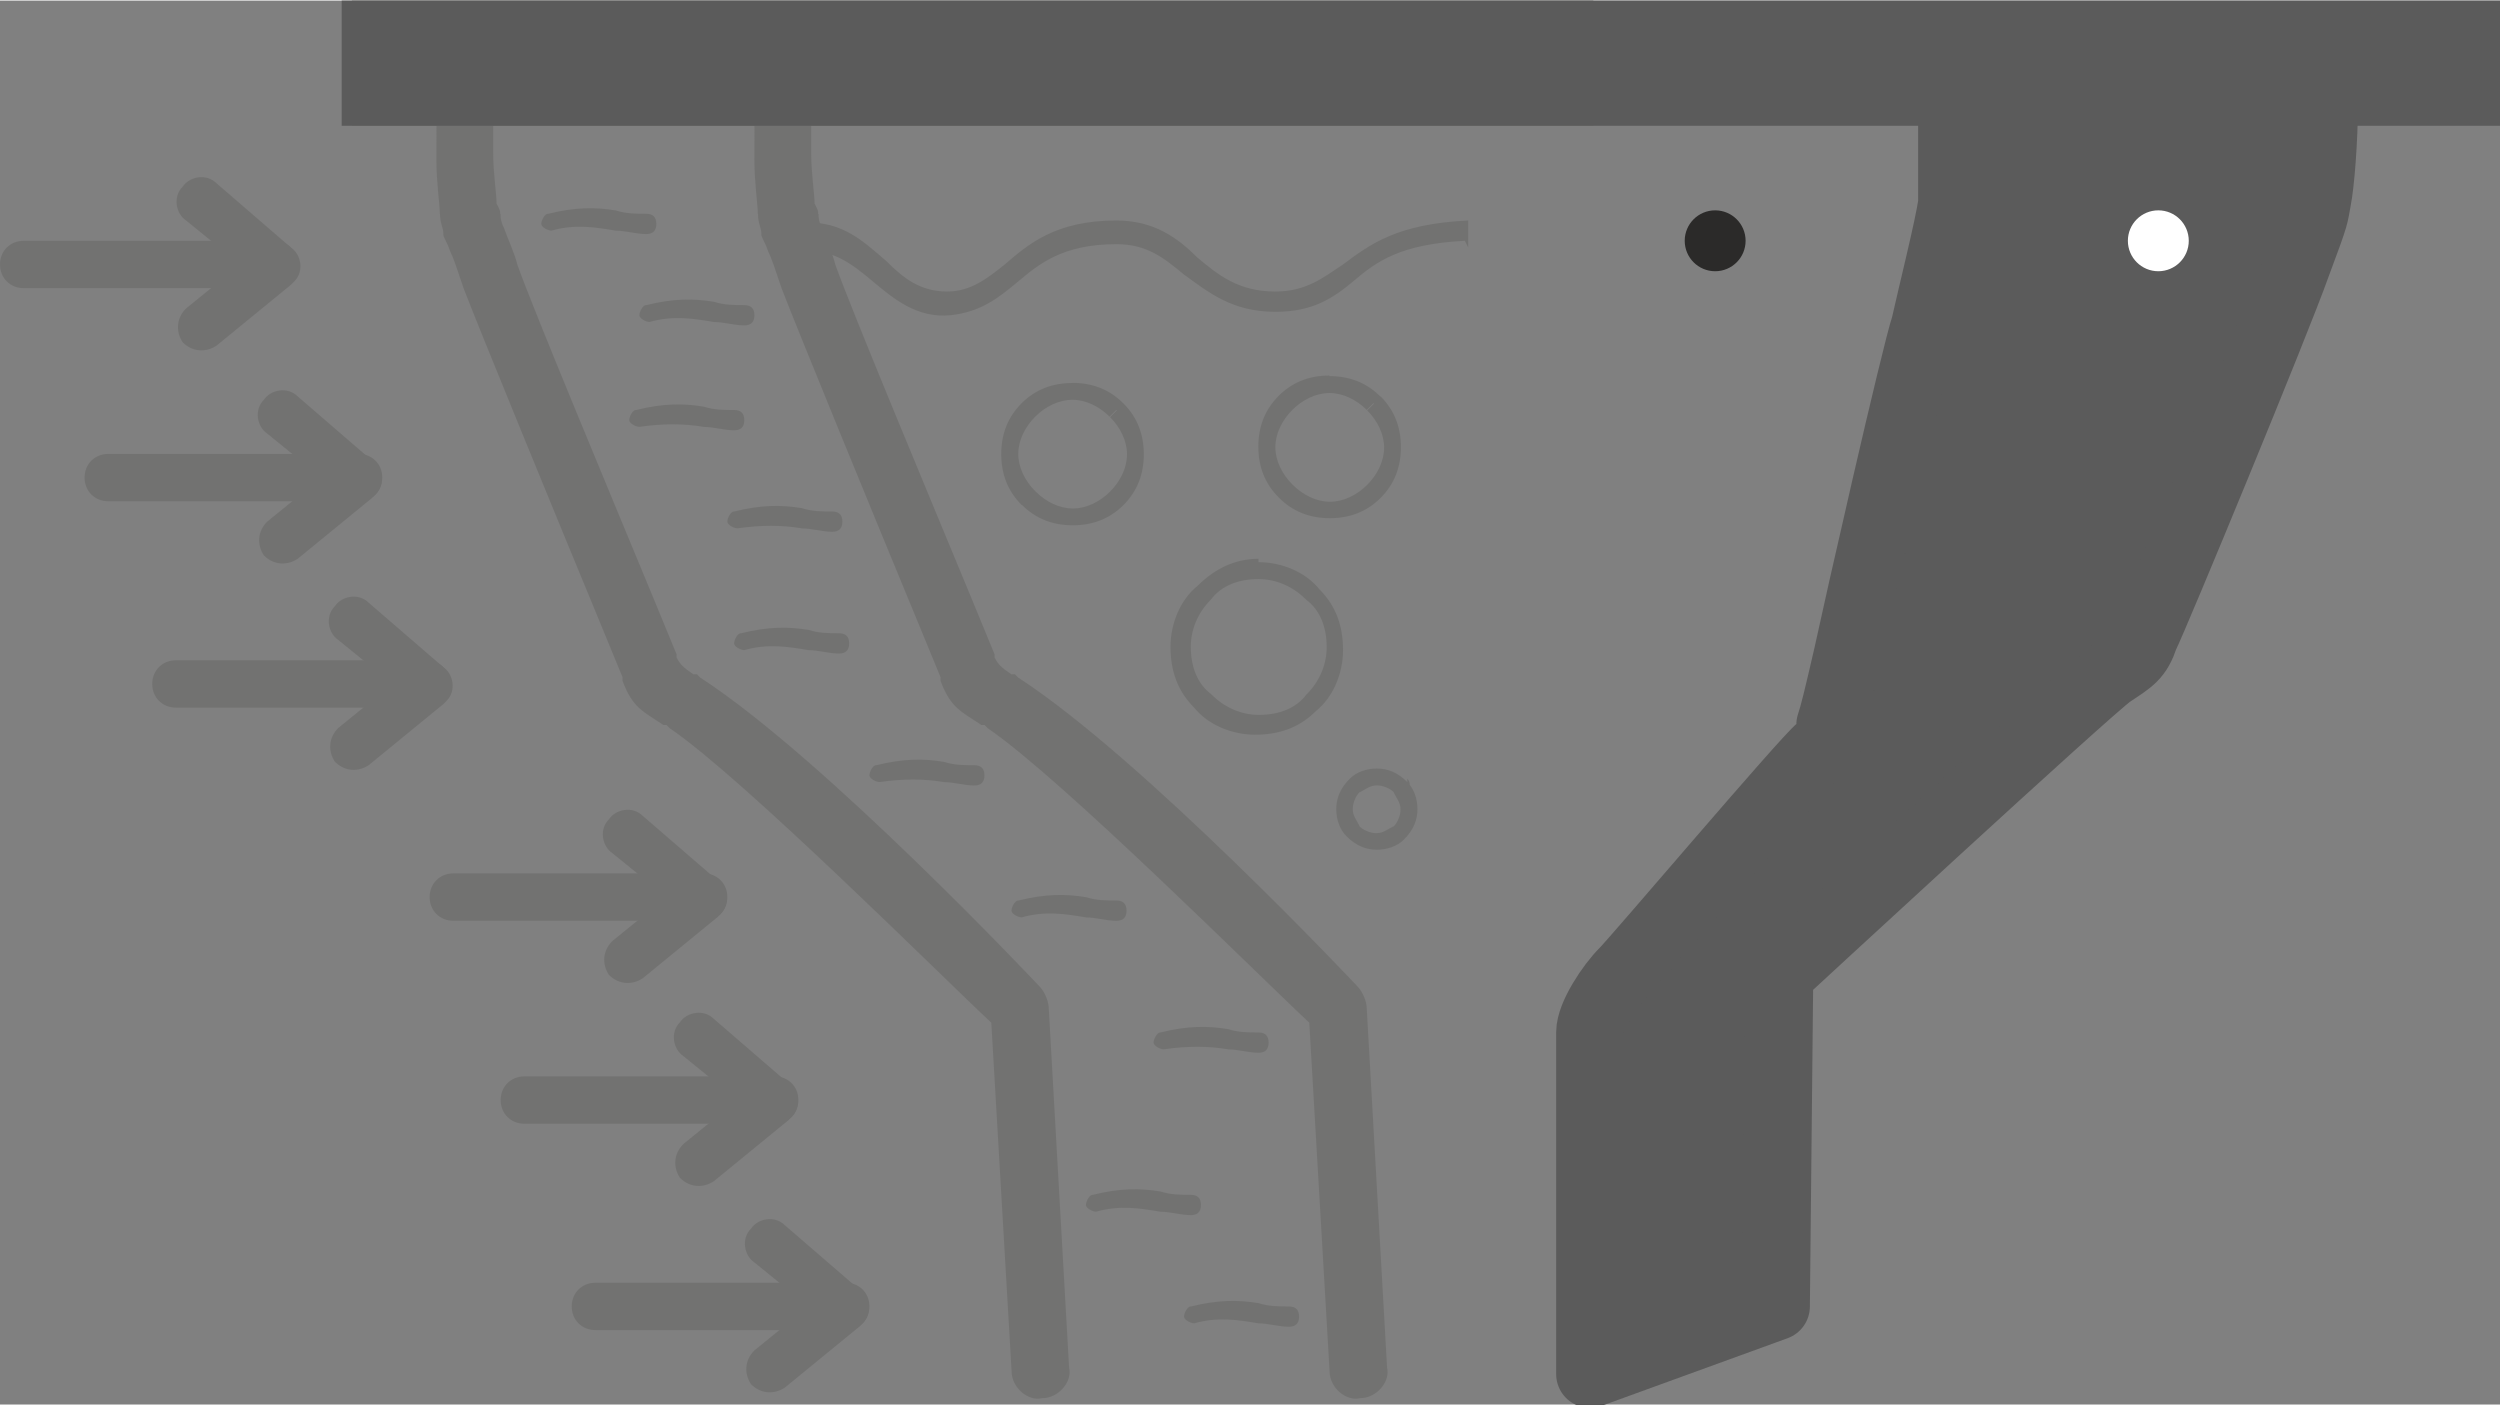 <?xml version="1.0" encoding="UTF-8"?> <svg xmlns="http://www.w3.org/2000/svg" xmlns:xlink="http://www.w3.org/1999/xlink" xml:space="preserve" width="12.691mm" height="7.133mm" style="shape-rendering:geometricPrecision; text-rendering:geometricPrecision; image-rendering:optimizeQuality; fill-rule:evenodd; clip-rule:evenodd" viewBox="0 0 0.739 0.415"><rect x="0" y="0" width="0.739" height="0.415" fill="#808080" stroke="none"/> <defs> <style type="text/css"> .str0 {stroke:#5B5B5B;stroke-width:0.02;stroke-linecap:round;stroke-linejoin:round} .fil0 {fill:none} .fil5 {fill:#2B2A29} .fil3 {fill:#5B5B5B} .fil2 {fill:#727271} .fil4 {fill:white} .fil1 {fill:#727271;fill-rule:nonzero} </style> </defs> <g id="Layer_x0020_1">  <path class="fil0" d="M0.433 0.067c-0.035,0.001 -0.033,0.02 -0.056,0.021 -0.023,0.001 -0.026,-0.021 -0.047,-0.02 -0.03,0 -0.03,0.02 -0.049,0.021 -0.019,0.001 -0.023,-0.022 -0.045,-0.019"></path> <path class="fil1" d="M0.147 0.032c9.89414e-005,-0.005 -0.004,-0.009 -0.009,-0.009 -0.005,-9.31213e-005 -0.009,0.004 -0.009,0.009 -0,0.005 5.82008e-005,0.01 0,0.015 0,0.007 0.001,0.013 0.001,0.016l6.40209e-005 0c0,0.003 0.001,0.004 0.001,0.006l-3.49205e-005 5.82008e-006 5.82008e-006 2.32803e-005 5.82008e-006 2.32803e-005c0,0.001 0.001,0.002 0.002,0.005 0.001,0.002 0.002,0.005 0.004,0.011 0.005,0.013 0.028,0.069 0.04,0.098l0.007 0.017 5.82008e-006 0 0 5.82008e-006 -2.91004e-005 1.74602e-005 0 0.001c0.003,0.008 0.006,0.009 0.012,0.013l-5.82008e-006 1.74602e-005 2.91004e-005 1.16402e-005 -1.16402e-005 2.32803e-005 0.001 0 0.001 0.001c0.022,0.015 0.081,0.074 0.095,0.087l0.006 0.103c0,0.005 0.005,0.009 0.009,0.008 0.005,-0 0.009,-0.005 0.008,-0.009l-0.006 -0.106c2.32803e-005,-0.002 -0.001,-0.005 -0.003,-0.007l-5.82008e-006 1.16402e-005c-0,-0 -0.063,-0.067 -0.1,-0.091l-0.001 -0.001 -0.001 -0 -2.32803e-005 2.91004e-005c-0.003,-0.002 -0.004,-0.003 -0.005,-0.005l-0 -0.001 -2.91004e-005 1.16402e-005 -0.007 -0.017c-0.012,-0.029 -0.035,-0.084 -0.04,-0.098 -0.001,-0.004 -0.003,-0.008 -0.004,-0.011 -0.001,-0.002 -0.001,-0.003 -0.001,-0.004l-2.32803e-005 -6.40209e-005 -4.65607e-005 -0 -5.82008e-006 -1.74602e-005 -4.07406e-005 5.82008e-006c-0,-0.001 -0,-0.001 -0.001,-0.003l-6.40209e-005 -0c-0,-0.003 -0.001,-0.009 -0.001,-0.015 -0,-0.005 -0,-0.009 -0,-0.013z"></path> <rect class="fil2" x="0.104" width="0.367" height="0.037"></rect> <path class="fil1" d="M0.241 0.032c9.31213e-005,-0.005 -0.004,-0.009 -0.009,-0.009 -0.005,-9.31213e-005 -0.009,0.004 -0.009,0.009 -0,0.005 5.82008e-005,0.01 0,0.015 0,0.007 0.001,0.013 0.001,0.016l6.40209e-005 0c0,0.003 0.001,0.004 0.001,0.006l-3.49205e-005 5.82008e-006 5.82008e-006 2.32803e-005 5.82008e-006 2.32803e-005c0,0.001 0.001,0.002 0.002,0.005 0.001,0.002 0.002,0.005 0.004,0.011 0.005,0.013 0.028,0.069 0.04,0.098l0.007 0.017 5.82008e-006 0 0 5.82008e-006 -2.91004e-005 1.74602e-005 0 0.001c0.003,0.008 0.006,0.009 0.012,0.013l-5.82008e-006 1.74602e-005 2.91004e-005 1.16402e-005 -1.74602e-005 2.32803e-005 0.001 0 0.001 0.001c0.022,0.015 0.081,0.074 0.095,0.087l0.006 0.103c0,0.005 0.005,0.009 0.009,0.008 0.005,-0 0.009,-0.005 0.008,-0.009l-0.006 -0.106c2.91004e-005,-0.002 -0.001,-0.005 -0.003,-0.007l-5.82008e-006 1.16402e-005c-0,-0 -0.063,-0.067 -0.1,-0.091l-0.001 -0.001 -0.001 -0 -1.74602e-005 2.91004e-005c-0.003,-0.002 -0.004,-0.003 -0.005,-0.005l-0 -0.001 -2.91004e-005 1.16402e-005 -0.007 -0.017c-0.012,-0.029 -0.035,-0.084 -0.04,-0.098 -0.001,-0.004 -0.003,-0.008 -0.004,-0.011 -0.001,-0.002 -0.001,-0.003 -0.001,-0.004l-2.32803e-005 -6.40209e-005 -5.23807e-005 -0 -5.82008e-006 -1.74602e-005 -3.49205e-005 5.82008e-006c-0,-0.001 -0,-0.001 -0.001,-0.003l-6.40209e-005 -0c-0,-0.003 -0.001,-0.009 -0.001,-0.015 -0,-0.005 -0,-0.009 -0,-0.013z"></path> <path class="fil1" d="M0.064 0.054c-0.003,-0.003 -0.008,-0.002 -0.01,0.001 -0.003,0.003 -0.002,0.008 0.001,0.01l0.016 0.013 -0.016 0.013c-0.003,0.003 -0.003,0.007 -0.001,0.01 0.003,0.003 0.007,0.003 0.01,0.001l0.022 -0.018c0,-0 0.001,-0.001 0.001,-0.001 0.003,-0.003 0.002,-0.008 -0.001,-0.01l-0.005 0.005 0.005 -0.005 -0.022 -0.019z"></path> <path class="fil1" d="M0.007 0.071c-0.004,0 -0.007,0.003 -0.007,0.007 0,0.004 0.003,0.007 0.007,0.007l0.074 0c0.004,0 0.007,-0.003 0.007,-0.007 0,-0.004 -0.003,-0.007 -0.007,-0.007l-0.074 0z"></path> <path class="fil1" d="M0.088 0.117c-0.003,-0.003 -0.008,-0.002 -0.01,0.001 -0.003,0.003 -0.002,0.008 0.001,0.01l0.016 0.013 -0.016 0.013c-0.003,0.003 -0.003,0.007 -0.001,0.01 0.003,0.003 0.007,0.003 0.01,0.001l0.022 -0.018c0,-0 0.001,-0.001 0.001,-0.001 0.003,-0.003 0.002,-0.008 -0.001,-0.01l-0.005 0.005 0.005 -0.005 -0.022 -0.019z"></path> <path class="fil1" d="M0.032 0.134c-0.004,0 -0.007,0.003 -0.007,0.007 0,0.004 0.003,0.007 0.007,0.007l0.074 0c0.004,0 0.007,-0.003 0.007,-0.007 0,-0.004 -0.003,-0.007 -0.007,-0.007l-0.074 0z"></path> <path class="fil1" d="M0.109 0.178c-0.003,-0.003 -0.008,-0.002 -0.01,0.001 -0.003,0.003 -0.002,0.008 0.001,0.01l0.016 0.013 -0.016 0.013c-0.003,0.003 -0.003,0.007 -0.001,0.01 0.003,0.003 0.007,0.003 0.01,0.001l0.022 -0.018c0,-0 0.001,-0.001 0.001,-0.001 0.003,-0.003 0.002,-0.008 -0.001,-0.01l-0.005 0.005 0.005 -0.005 -0.022 -0.019z"></path> <path class="fil1" d="M0.052 0.195c-0.004,0 -0.007,0.003 -0.007,0.007 0,0.004 0.003,0.007 0.007,0.007l0.074 0c0.004,0 0.007,-0.003 0.007,-0.007 0,-0.004 -0.003,-0.007 -0.007,-0.007l-0.074 0z"></path> <path class="fil1" d="M0.19 0.241c-0.003,-0.003 -0.008,-0.002 -0.01,0.001 -0.003,0.003 -0.002,0.008 0.001,0.01l0.016 0.013 -0.016 0.013c-0.003,0.003 -0.003,0.007 -0.001,0.01 0.003,0.003 0.007,0.003 0.01,0.001l0.022 -0.018c0,-0 0.001,-0.001 0.001,-0.001 0.003,-0.003 0.002,-0.008 -0.001,-0.01l-0.005 0.005 0.005 -0.005 -0.022 -0.019z"></path> <path class="fil1" d="M0.134 0.258c-0.004,0 -0.007,0.003 -0.007,0.007 0,0.004 0.003,0.007 0.007,0.007l0.074 0c0.004,0 0.007,-0.003 0.007,-0.007 0,-0.004 -0.003,-0.007 -0.007,-0.007l-0.074 0z"></path> <path class="fil1" d="M0.211 0.301c-0.003,-0.003 -0.008,-0.002 -0.01,0.001 -0.003,0.003 -0.002,0.008 0.001,0.01l0.016 0.013 -0.016 0.013c-0.003,0.003 -0.003,0.007 -0.001,0.01 0.003,0.003 0.007,0.003 0.01,0.001l0.022 -0.018c0,-0 0.001,-0.001 0.001,-0.001 0.003,-0.003 0.002,-0.008 -0.001,-0.01l-0.005 0.005 0.005 -0.005 -0.022 -0.019z"></path> <path class="fil1" d="M0.155 0.318c-0.004,0 -0.007,0.003 -0.007,0.007 0,0.004 0.003,0.007 0.007,0.007l0.074 0c0.004,0 0.007,-0.003 0.007,-0.007 0,-0.004 -0.003,-0.007 -0.007,-0.007l-0.074 0z"></path> <path class="fil1" d="M0.232 0.362c-0.003,-0.003 -0.008,-0.002 -0.01,0.001 -0.003,0.003 -0.002,0.008 0.001,0.01l0.016 0.013 -0.016 0.013c-0.003,0.003 -0.003,0.007 -0.001,0.01 0.003,0.003 0.007,0.003 0.01,0.001l0.022 -0.018c0,-0 0.001,-0.001 0.001,-0.001 0.003,-0.003 0.002,-0.008 -0.001,-0.01l-0.005 0.005 0.005 -0.005 -0.022 -0.019z"></path> <path class="fil1" d="M0.176 0.379c-0.004,0 -0.007,0.003 -0.007,0.007 0,0.004 0.003,0.007 0.007,0.007l0.074 0c0.004,0 0.007,-0.003 0.007,-0.007 0,-0.004 -0.003,-0.007 -0.007,-0.007l-0.074 0z"></path> <path class="fil1" d="M0.162 0.063c-0.001,0 -0.002,0.002 -0.002,0.003 0,0.001 0.002,0.002 0.003,0.002 0.007,-0.002 0.013,-0.001 0.019,-0l0 5.82008e-006 1.16402e-005 0 0 5.82008e-006c0.003,0 0.006,0.001 0.009,0.001 0.002,0 0.003,-0.001 0.003,-0.003 0,-0.002 -0.001,-0.003 -0.003,-0.003 -0.003,0 -0.006,-0 -0.009,-0.001l0 1.74602e-005c-0.006,-0.001 -0.012,-0.001 -0.02,0.001z"></path> <path class="fil1" d="M0.191 0.09c-0.001,0 -0.002,0.002 -0.002,0.003 0,0.001 0.002,0.002 0.003,0.002 0.007,-0.002 0.013,-0.001 0.019,-0l0 5.82008e-006 5.82008e-006 0 0 5.82008e-006c0.003,0 0.006,0.001 0.009,0.001 0.002,0 0.003,-0.001 0.003,-0.003 0,-0.002 -0.001,-0.003 -0.003,-0.003 -0.003,0 -0.006,-0 -0.009,-0.001l0 1.74602e-005c-0.006,-0.001 -0.012,-0.001 -0.02,0.001z"></path> <path class="fil1" d="M0.188 0.121c-0.001,0 -0.002,0.002 -0.002,0.003 0,0.001 0.002,0.002 0.003,0.002 0.007,-0.001 0.013,-0.001 0.019,-0l0 5.82008e-006 1.16402e-005 0 0 1.16402e-005c0.003,0 0.006,0.001 0.009,0.001 0.002,0 0.003,-0.001 0.003,-0.003 0,-0.002 -0.001,-0.003 -0.003,-0.003 -0.003,0 -0.006,-0 -0.009,-0.001l0 1.16402e-005c-0.006,-0.001 -0.012,-0.001 -0.02,0.001z"></path> <path class="fil1" d="M0.217 0.151c-0.001,0 -0.002,0.002 -0.002,0.003 0,0.001 0.002,0.002 0.003,0.002 0.007,-0.001 0.013,-0.001 0.019,-0l0 1.16402e-005 5.82008e-006 0 0 5.82008e-006c0.003,0 0.006,0.001 0.009,0.001 0.002,0 0.003,-0.001 0.003,-0.003 0,-0.002 -0.001,-0.003 -0.003,-0.003 -0.003,0 -0.006,-0 -0.009,-0.001l0 1.16402e-005c-0.006,-0.001 -0.012,-0.001 -0.02,0.001z"></path> <path class="fil1" d="M0.219 0.187c-0.001,0 -0.002,0.002 -0.002,0.003 0,0.001 0.002,0.002 0.003,0.002 0.007,-0.002 0.013,-0.001 0.019,-0l0 5.82008e-006 1.16402e-005 0 0 5.82008e-006c0.003,0 0.006,0.001 0.009,0.001 0.002,0 0.003,-0.001 0.003,-0.003 0,-0.002 -0.001,-0.003 -0.003,-0.003 -0.003,0 -0.006,-0 -0.009,-0.001l0 1.74602e-005c-0.006,-0.001 -0.012,-0.001 -0.02,0.001z"></path> <path class="fil1" d="M0.259 0.226c-0.001,0 -0.002,0.002 -0.002,0.003 0,0.001 0.002,0.002 0.003,0.002 0.007,-0.001 0.013,-0.001 0.019,-0l0 1.16402e-005 5.82008e-006 0 0 5.82008e-006c0.003,0 0.006,0.001 0.009,0.001 0.002,0 0.003,-0.001 0.003,-0.003 0,-0.002 -0.001,-0.003 -0.003,-0.003 -0.003,0 -0.006,-0 -0.009,-0.001l0 1.16402e-005c-0.006,-0.001 -0.012,-0.001 -0.02,0.001z"></path> <path class="fil1" d="M0.301 0.266c-0.001,0 -0.002,0.002 -0.002,0.003 0,0.001 0.002,0.002 0.003,0.002 0.007,-0.002 0.013,-0.001 0.019,-0l0 5.82008e-006 5.82008e-006 0 0 5.82008e-006c0.003,0 0.006,0.001 0.009,0.001 0.002,0 0.003,-0.001 0.003,-0.003 0,-0.002 -0.001,-0.003 -0.003,-0.003 -0.003,0 -0.006,-0 -0.009,-0.001l0 1.74602e-005c-0.006,-0.001 -0.012,-0.001 -0.02,0.001z"></path> <path class="fil1" d="M0.343 0.305c-0.001,0 -0.002,0.002 -0.002,0.003 0,0.001 0.002,0.002 0.003,0.002 0.007,-0.001 0.013,-0.001 0.019,-0l0 1.16402e-005 5.82008e-006 0 0 5.82008e-006c0.003,0 0.006,0.001 0.009,0.001 0.002,0 0.003,-0.001 0.003,-0.003 0,-0.002 -0.001,-0.003 -0.003,-0.003 -0.003,0 -0.006,-0 -0.009,-0.001l0 1.16402e-005c-0.006,-0.001 -0.012,-0.001 -0.02,0.001z"></path> <path class="fil1" d="M0.323 0.353c-0.001,0 -0.002,0.002 -0.002,0.003 0,0.001 0.002,0.002 0.003,0.002 0.007,-0.002 0.013,-0.001 0.019,-0l0 5.82008e-006 5.82008e-006 0 0 5.82008e-006c0.003,0 0.006,0.001 0.009,0.001 0.002,0 0.003,-0.001 0.003,-0.003 0,-0.002 -0.001,-0.003 -0.003,-0.003 -0.003,0 -0.006,-0 -0.009,-0.001l0 1.16402e-005c-0.006,-0.001 -0.012,-0.001 -0.02,0.001z"></path> <path class="fil1" d="M0.352 0.386c-0.001,0 -0.002,0.002 -0.002,0.003 0,0.001 0.002,0.002 0.003,0.002 0.007,-0.002 0.013,-0.001 0.019,-0l0 5.82008e-006 5.82008e-006 0 0 5.82008e-006c0.003,0 0.006,0.001 0.009,0.001 0.002,0 0.003,-0.001 0.003,-0.003 0,-0.002 -0.001,-0.003 -0.003,-0.003 -0.003,0 -0.006,-0 -0.009,-0.001l0 1.74602e-005c-0.006,-0.001 -0.012,-0.001 -0.02,0.001z"></path> <path class="fil1" d="M0.317 0.113c0.006,0 0.011,0.002 0.015,0.006l5.82008e-006 0 1.16402e-005 0 9.31213e-005 9.89414e-005c0.004,0.004 0.006,0.009 0.006,0.015 0,0.006 -0.002,0.011 -0.006,0.015 -0.004,0.004 -0.009,0.006 -0.015,0.006 -0.006,0 -0.011,-0.002 -0.015,-0.006l-9.31213e-005 -0 -5.23807e-005 -4.65607e-005c-0.004,-0.004 -0.006,-0.009 -0.006,-0.015 0,-0.006 0.002,-0.011 0.006,-0.015l5.82008e-006 -5.82008e-006 -5.82008e-006 -5.82008e-006 0 -0c0.004,-0.004 0.009,-0.006 0.015,-0.006zm0.013 0.008l-0.002 0.002c-0.003,-0.003 -0.007,-0.005 -0.011,-0.005 -0.004,0 -0.008,0.002 -0.011,0.005l-0 0 -0.002 -0.002 0.002 0.002c-0.003,0.003 -0.005,0.007 -0.005,0.011 0,0.004 0.002,0.008 0.005,0.011l4.65607e-005 4.07406e-005 9.89414e-005 9.31213e-005c0.003,0.003 0.007,0.005 0.011,0.005 0.004,0 0.008,-0.002 0.011,-0.005 0.003,-0.003 0.005,-0.007 0.005,-0.011 0,-0.004 -0.002,-0.008 -0.005,-0.011l-0 -0 0.002 -0.002z"></path> <path class="fil1" d="M0.393 0.111c0.006,0 0.011,0.002 0.015,0.006l1.16402e-005 0 5.82008e-006 0 9.31213e-005 0c0.004,0.004 0.006,0.009 0.006,0.015 0,0.006 -0.002,0.011 -0.006,0.015 -0.004,0.004 -0.009,0.006 -0.015,0.006 -0.006,0 -0.011,-0.002 -0.015,-0.006l-9.31213e-005 -9.89414e-005 -5.23807e-005 -5.23807e-005c-0.004,-0.004 -0.006,-0.009 -0.006,-0.015 0,-0.006 0.002,-0.011 0.006,-0.015l5.82008e-006 -1.16402e-005 -5.82008e-006 -5.82008e-006 0 -0c0.004,-0.004 0.009,-0.006 0.015,-0.006zm0.013 0.008l-0.002 0.002c-0.003,-0.003 -0.007,-0.005 -0.011,-0.005 -0.004,0 -0.008,0.002 -0.011,0.005l-0 0 -0.002 -0.002 0.002 0.002c-0.003,0.003 -0.005,0.007 -0.005,0.011 0,0.004 0.002,0.008 0.005,0.011l4.65607e-005 4.65607e-005 9.89414e-005 9.31213e-005c0.003,0.003 0.007,0.005 0.011,0.005 0.004,0 0.008,-0.002 0.011,-0.005 0.003,-0.003 0.005,-0.007 0.005,-0.011 0,-0.004 -0.002,-0.008 -0.005,-0.011l-0 -0 0.002 -0.002z"></path> <path class="fil1" d="M0.407 0.227c0.003,0 0.006,0.001 0.009,0.004l-0.002 0.002 0.002 -0.002 0 0c0.002,0.002 0.003,0.005 0.003,0.008 0,0.003 -0.001,0.006 -0.004,0.009l-0.002 -0.002 0.002 0.002 -0 0c-0.002,0.002 -0.005,0.003 -0.008,0.003 -0.003,0 -0.006,-0.001 -0.009,-0.004l0.002 -0.002 -0.002 0.002 -0 -0c-0.002,-0.002 -0.003,-0.005 -0.003,-0.008 0,-0.003 0.001,-0.006 0.004,-0.009l0.002 0.002 -0.002 -0.002 0 -0c0.002,-0.002 0.005,-0.003 0.008,-0.003zm0.005 0.007l-1.16402e-005 -1.16402e-005c-0.001,-0.001 -0.003,-0.002 -0.005,-0.002 -0.002,0 -0.003,0.001 -0.005,0.002l-9.31213e-005 0 -1.16402e-005 -1.16402e-005 -5.82008e-006 1.16402e-005c-0.001,0.001 -0.002,0.003 -0.002,0.005 0,0.002 0.001,0.003 0.002,0.005l0 9.31213e-005 -5.82008e-006 5.82008e-006 5.82008e-006 1.16402e-005c0.001,0.001 0.003,0.002 0.005,0.002 0.002,0 0.003,-0.001 0.005,-0.002l9.31213e-005 -0 5.82008e-006 1.16402e-005 1.16402e-005 -1.16402e-005c0.001,-0.001 0.002,-0.003 0.002,-0.005 0,-0.002 -0.001,-0.003 -0.002,-0.005l-0 -9.31213e-005 1.16402e-005 -5.82008e-006zm0.004 -0.004c0.001,0.001 0.001,0.003 -0,0.004m-0 0.013c-0.001,0.001 -0.003,0.001 -0.004,-0m-0.013 -0c-0.001,-0.001 -0.001,-0.003 0,-0.004m0 -0.013c0.001,-0.001 0.003,-0.001 0.004,0"></path> <path class="fil1" d="M0.372 0.166c0.007,0 0.014,0.003 0.018,0.008l-0.002 0.002 0.002 -0.002 0 0c0.005,0.005 0.007,0.011 0.007,0.018 0,0.007 -0.003,0.014 -0.008,0.018l-0.002 -0.002 0.002 0.002 -0 0c-0.005,0.005 -0.011,0.007 -0.018,0.007 -0.007,0 -0.014,-0.003 -0.018,-0.008l-0 -0c-0.005,-0.005 -0.007,-0.011 -0.007,-0.018 0,-0.007 0.003,-0.014 0.008,-0.018 0.005,-0.005 0.011,-0.008 0.018,-0.008zm0.014 0.011c-0.004,-0.004 -0.009,-0.006 -0.014,-0.006 -0.006,0 -0.011,0.002 -0.014,0.006 -0.004,0.004 -0.006,0.009 -0.006,0.014 0,0.006 0.002,0.011 0.006,0.014l5.23807e-005 5.23807e-005 9.89414e-005 9.31213e-005c0.004,0.004 0.009,0.006 0.014,0.006 0.006,0 0.011,-0.002 0.014,-0.006l0 -0 1.16402e-005 5.82008e-006 5.82008e-006 -5.82008e-006c0.004,-0.004 0.006,-0.009 0.006,-0.014 0,-0.006 -0.002,-0.011 -0.006,-0.014l-9.89414e-005 -9.31213e-005 0 -1.16402e-005 0 -5.82008e-006z"></path> <path class="fil1" d="M0.433 0.071c-0.019,0.001 -0.026,0.006 -0.033,0.012 -0.006,0.005 -0.012,0.009 -0.023,0.009 -0.013,0 -0.02,-0.006 -0.027,-0.011 -0.006,-0.005 -0.011,-0.009 -0.02,-0.009 -0.016,0 -0.023,0.006 -0.029,0.011 -0.006,0.005 -0.011,0.009 -0.02,0.01 -0.01,0.001 -0.017,-0.005 -0.023,-0.01 -0.006,-0.005 -0.012,-0.01 -0.022,-0.009l-0.001 -0.008c0.013,-0.002 0.02,0.005 0.027,0.011 0.005,0.005 0.01,0.009 0.018,0.009 0.007,-0 0.012,-0.004 0.017,-0.008 0.007,-0.006 0.015,-0.013 0.033,-0.013 0.011,-0 0.018,0.005 0.024,0.011 0.006,0.005 0.012,0.01 0.023,0.01 0.009,-0 0.014,-0.004 0.02,-0.008 0.008,-0.006 0.016,-0.012 0.037,-0.013l0 0.008z"></path> <path class="fil3 str0" d="M0.577 0.032l0.11 -0.001c0,0.01 -0.001,0.023 -0.002,0.028 -0.001,0.005 -0,0.003 -0.006,0.019 -0.006,0.017 -0.042,0.104 -0.045,0.11 -0.002,0.006 -0.004,0.007 -0.01,0.011 -0.006,0.004 -0.098,0.089 -0.098,0.089l-0.001 0.098 -0.055 0.02c0,0 0,-0.096 0,-0.101 -0,-0.005 0.006,-0.014 0.01,-0.018 0.004,-0.004 0.054,-0.063 0.058,-0.066 0.004,-0.004 0.003,-0.004 0.003,-0.007 0.001,-0.003 0.002,-0.007 0.005,-0.02 0.003,-0.014 0.02,-0.089 0.023,-0.098 0.002,-0.009 0.007,-0.029 0.008,-0.036 0,-0.007 0,-0.026 0,-0.026z"></path> <rect class="fil3" x="0.101" width="0.638" height="0.037"></rect> <circle class="fil4" cx="0.638" cy="0.071" r="0.009"></circle> <circle class="fil5" cx="0.507" cy="0.071" r="0.009"></circle> </g> </svg> 
